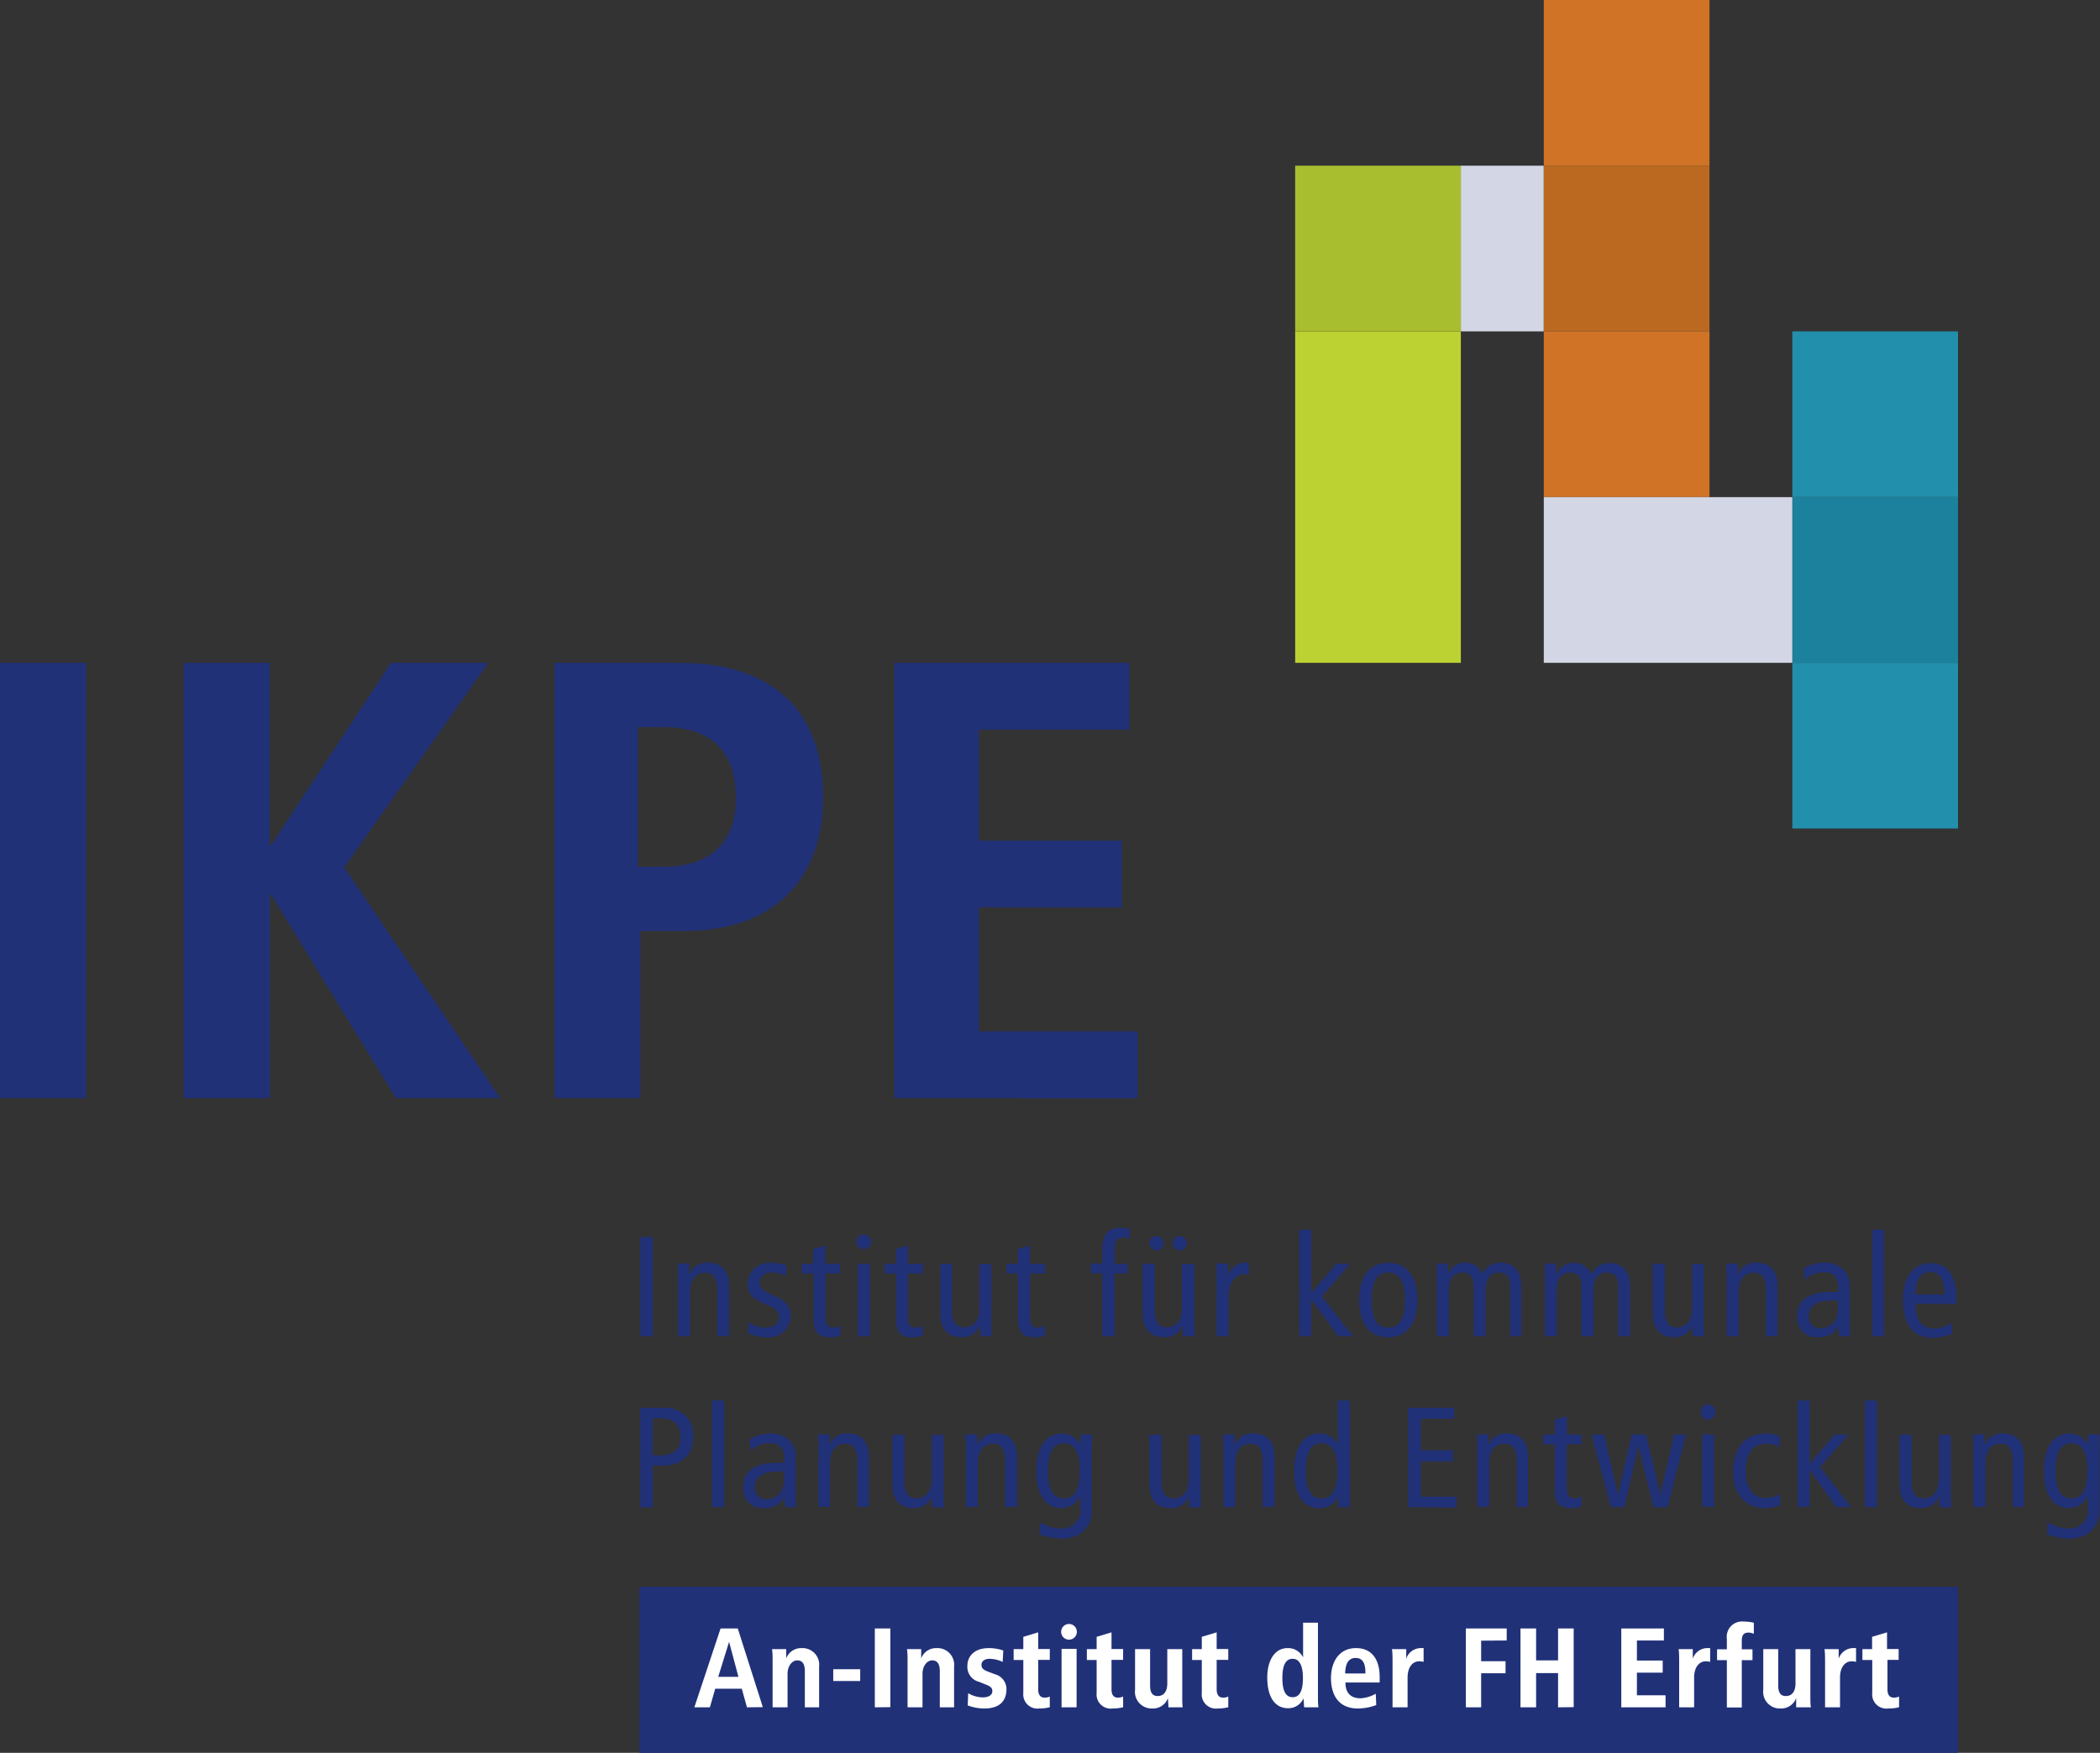 <svg id="Ebene_1" data-name="Ebene 1" xmlns="http://www.w3.org/2000/svg" viewBox="0 0 251.45 209.89"><rect x="0" y="0" width="251.45" height="209.89" fill="#333333" stroke="none"/><defs><style>.cls-1{fill:#213178;}.cls-2{fill:#bcd233;}.cls-3{fill:#a9be2e;}.cls-4{fill:#bb6820;}.cls-5{fill:#d07327;}.cls-6{fill:#1c819c;}.cls-7{fill:#228fac;}.cls-8{fill:#d3d6e4;}.cls-9{fill:#fff;}</style></defs><rect class="cls-1" x="76.56" y="190" width="157.89" height="19.89"/><path class="cls-1" d="M0,131.49V79.37H10.3v52.12Z"/><path class="cls-1" d="M47.41,131.49,32.48,107.15h-.15v24.34H22V79.37h10.3v21.88h.15L46.82,79.37H58.47L41.22,103.86l18.67,27.63Z"/><path class="cls-1" d="M81.84,111.48H76.68v20H66.38V79.37H81.31c11.73,0,17.25,6.27,17.25,16C98.56,105.73,92.29,111.48,81.84,111.48ZM79.3,87.06H76.38v16.73h3.07c5.82,0,8.66-3.14,8.66-8.14C88.11,89.6,84.82,87.06,79.3,87.06Z"/><path class="cls-1" d="M107.07,131.49V79.37h28.15v8h-18v13.29h17.1v8h-17.1V123.5h19v8Z"/><rect class="cls-2" x="155.08" y="39.68" width="19.84" height="39.69"/><rect class="cls-3" x="155.08" y="19.84" width="19.84" height="19.84"/><rect class="cls-4" x="184.85" y="19.84" width="19.84" height="19.84"/><rect class="cls-5" x="184.85" y="39.68" width="19.84" height="19.84"/><rect class="cls-6" x="214.61" y="59.53" width="19.84" height="19.84"/><rect class="cls-7" x="214.61" y="39.68" width="19.84" height="19.84"/><rect class="cls-7" x="214.61" y="79.37" width="19.84" height="19.84"/><rect class="cls-5" x="184.85" width="19.84" height="19.84"/><rect class="cls-8" x="174.92" y="19.84" width="9.92" height="19.84"/><rect class="cls-8" x="184.85" y="59.53" width="29.76" height="19.84"/><path class="cls-1" d="M76.66,160V148.13h1.5V160Z"/><path class="cls-1" d="M85.89,160v-5.6c0-1.38-.51-2-1.43-2-1.12,0-1.84.79-1.84,2.35V160H81.19v-6.81c0-.63,0-1.28-.07-1.88H82.5l.06,1.3h0a2.23,2.23,0,0,1,2.2-1.42c1.51,0,2.54.87,2.54,2.78v6Z"/><path class="cls-1" d="M91.91,160.14a5.26,5.26,0,0,1-2.35-.51l.08-1.3a3.9,3.9,0,0,0,2,.65c1.09,0,1.65-.56,1.65-1.22,0-2-3.76-1.21-3.76-4a2.56,2.56,0,0,1,2.79-2.54,5.2,5.2,0,0,1,1.84.31l-.07,1.23a4.1,4.1,0,0,0-1.7-.38c-.94,0-1.43.51-1.43,1.2,0,1.79,3.73,1.24,3.73,4A2.62,2.62,0,0,1,91.91,160.14Z"/><path class="cls-1" d="M99.43,160.14c-1.32,0-2-.53-2-2.06v-5.59H96v-1.16h1.38v-1.77l1.43-.42v2.19h1.78v1.16H98.85v5.13c0,1,.25,1.36.9,1.36a2,2,0,0,0,.88-.22v1.16A3.93,3.93,0,0,1,99.43,160.14Z"/><path class="cls-1" d="M103.41,149.58a.86.86,0,0,1-.87-.87.88.88,0,1,1,1.76,0A.86.86,0,0,1,103.41,149.58Zm-.7,10.44v-8.69h1.44V160Z"/><path class="cls-1" d="M109.29,160.14c-1.31,0-2-.53-2-2.06v-5.59H105.9v-1.16h1.38v-1.77l1.43-.42v2.19h1.79v1.16h-1.79v5.13c0,1,.26,1.36.91,1.36a2,2,0,0,0,.88-.22v1.16A4,4,0,0,1,109.29,160.14Z"/><path class="cls-1" d="M117.39,160l-.06-1.29h0a2.23,2.23,0,0,1-2.2,1.41c-1.52,0-2.54-.87-2.54-2.78v-6H114v5.61c0,1.38.51,2,1.43,2,1.13,0,1.84-.78,1.84-2.35v-5.23h1.43V158c0,.75,0,1.43.07,2Z"/><path class="cls-1" d="M123.9,160.14c-1.32,0-2-.53-2-2.06v-5.59h-1.38v-1.16h1.38v-1.77l1.43-.42v2.19h1.79v1.16h-1.79v5.13c0,1,.25,1.36.9,1.36a2.09,2.09,0,0,0,.89-.22v1.16A4,4,0,0,1,123.9,160.14Z"/><path class="cls-1" d="M134.48,148.2c-.8,0-1,.44-1,1.31v1.82H135v1.16h-1.57V160H132v-7.53h-1.38v-1.16H132v-1.94c0-1.41.65-2.35,2.16-2.35a4.48,4.48,0,0,1,1.13.14v1.22A1.44,1.44,0,0,0,134.48,148.2Z"/><path class="cls-1" d="M141.62,160l-.05-1.29h0a2.22,2.22,0,0,1-2.2,1.41c-1.51,0-2.54-.87-2.54-2.78v-6h1.43v5.61c0,1.38.52,2,1.44,2,1.12,0,1.83-.78,1.83-2.35v-5.23H143V158c0,.75,0,1.43.06,2Zm-3.14-10.29a.85.85,0,1,1,.84-.85A.86.86,0,0,1,138.48,149.73Zm2.78,0a.85.85,0,1,1,.85-.85A.85.85,0,0,1,141.26,149.73Z"/><path class="cls-1" d="M149,152.58c-1.11,0-1.9.95-1.9,2.84V160h-1.43v-6.81c0-.63,0-1.37-.06-1.88H147l.05,1.37h0a2.33,2.33,0,0,1,2.47-1.49v1.42A2.41,2.41,0,0,0,149,152.58Z"/><path class="cls-1" d="M160.23,160,157,155.59V160h-1.43V147.25H157v7.58l3-3.5h1.67l-3.41,3.89L162,160Z"/><path class="cls-1" d="M166.23,160.14c-2.3,0-3.5-1.74-3.5-4.46s1.2-4.47,3.5-4.47,3.49,1.74,3.49,4.47S168.52,160.14,166.23,160.14Zm0-7.77c-1.37,0-2,1.13-2,3.31s.63,3.3,2,3.3,2-1.12,2-3.3S167.59,152.37,166.23,152.37Z"/><path class="cls-1" d="M180.84,160v-6c0-1.11-.47-1.62-1.32-1.62-1.06,0-1.64.65-1.64,2.22V160h-1.43v-6c0-1.11-.48-1.62-1.33-1.62-1.06,0-1.64.65-1.64,2.22V160h-1.43v-6.74c0-.7,0-1.5-.06-1.95h1.38l0,1.3h0a2.21,2.21,0,0,1,2.15-1.42,2.19,2.19,0,0,1,2,1.37,2.3,2.3,0,0,1,2.11-1.37c1.5,0,2.52.87,2.52,2.78v6Z"/><path class="cls-1" d="M193.76,160v-6c0-1.11-.48-1.62-1.33-1.62-1.05,0-1.63.65-1.63,2.22V160h-1.43v-6c0-1.11-.48-1.62-1.33-1.62-1.06,0-1.64.65-1.64,2.22V160H185v-6.74c0-.7,0-1.5-.07-1.95h1.38l.05,1.3h0a2.27,2.27,0,0,1,4.19,0,2.29,2.29,0,0,1,2.11-1.37c1.5,0,2.52.87,2.52,2.78v6Z"/><path class="cls-1" d="M202.69,160l-.05-1.29h0a2.21,2.21,0,0,1-2.19,1.41c-1.52,0-2.54-.87-2.54-2.78v-6h1.43v5.61c0,1.38.51,2,1.43,2,1.13,0,1.84-.78,1.84-2.35v-5.23H204V158c0,.75,0,1.43.07,2Z"/><path class="cls-1" d="M211.45,160v-5.6c0-1.38-.51-2-1.43-2-1.12,0-1.84.79-1.84,2.35V160h-1.43v-6.81c0-.63,0-1.28-.07-1.88h1.38l.05,1.3h0a2.23,2.23,0,0,1,2.19-1.42c1.52,0,2.54.87,2.54,2.78v6Z"/><path class="cls-1" d="M220.21,160l-.08-1.17h0a2.63,2.63,0,0,1-2.43,1.29,2.31,2.31,0,0,1-2.51-2.5c0-1.69,1.11-2.93,4.09-2.93h.83v-.39a2.15,2.15,0,0,0-.32-1.4,1.77,1.77,0,0,0-1.45-.55,3.08,3.08,0,0,0-2.23.91l-.15-1.35a4.61,4.61,0,0,1,2.45-.72,3.31,3.31,0,0,1,2.32.82,2.69,2.69,0,0,1,.75,2.13v4.53a11.45,11.45,0,0,0,.07,1.33Zm-.14-4.26a9.66,9.66,0,0,0-1,0c-1.69,0-2.49.8-2.49,1.81a1.35,1.35,0,0,0,1.47,1.51,2.05,2.05,0,0,0,2-2.2Z"/><path class="cls-1" d="M224.15,160V147.25h1.43V160Z"/><path class="cls-1" d="M229.35,156.1c0,2,.78,3,2.36,3a3.72,3.72,0,0,0,2-.72l.06,1.3a5.89,5.89,0,0,1-2.43.51c-2.3,0-3.49-1.74-3.49-4.46s1.19-4.47,3.35-4.47c2,0,3.05,1.57,3.05,4.13v.76Zm1.77-3.8c-.92,0-1.74.69-1.77,2.71h3.47C232.82,153.21,232.26,152.3,231.12,152.3Z"/><path class="cls-1" d="M79.16,175.5h-1v5h-1.5V168.58h2.86a3.45,3.45,0,0,1,2.57.92A3.29,3.29,0,0,1,83,172C83,174.27,81.68,175.5,79.16,175.5ZM79,169.81h-.85v4.46H79c1.82,0,2.48-.85,2.48-2.18C81.46,170.46,80.54,169.81,79,169.81Z"/><path class="cls-1" d="M85.26,180.47V167.7H86.7v12.77Z"/><path class="cls-1" d="M94,180.47l-.08-1.17h0a2.61,2.61,0,0,1-2.43,1.29,2.32,2.32,0,0,1-2.51-2.5c0-1.69,1.11-2.93,4.09-2.93h.84v-.4a2.07,2.07,0,0,0-.33-1.39,1.77,1.77,0,0,0-1.45-.55,3.08,3.08,0,0,0-2.23.91l-.15-1.35a4.64,4.64,0,0,1,2.45-.72,3.31,3.31,0,0,1,2.32.82,2.65,2.65,0,0,1,.75,2.13v4.53a11.58,11.58,0,0,0,.07,1.33Zm-.13-4.26a10,10,0,0,0-1,0c-1.69,0-2.49.8-2.49,1.8a1.35,1.35,0,0,0,1.47,1.52,2.05,2.05,0,0,0,2-2.2Z"/><path class="cls-1" d="M102.66,180.47v-5.6c0-1.38-.51-2-1.43-2-1.12,0-1.84.78-1.84,2.35v5.23H98v-6.81c0-.63,0-1.28-.07-1.88h1.38l0,1.3h0a2.23,2.23,0,0,1,2.19-1.42c1.52,0,2.54.87,2.54,2.78v6Z"/><path class="cls-1" d="M111.59,180.47l0-1.29h0a2.23,2.23,0,0,1-2.19,1.41c-1.52,0-2.54-.87-2.54-2.78v-6h1.43v5.61c0,1.38.51,2,1.43,2,1.12,0,1.84-.79,1.84-2.36v-5.23h1.43v6.7c0,.75,0,1.43.07,2Z"/><path class="cls-1" d="M120.35,180.47v-5.6c0-1.38-.51-2-1.43-2-1.13,0-1.84.78-1.84,2.35v5.23h-1.43v-6.81c0-.63,0-1.28-.07-1.88H117l.05,1.3h0a2.23,2.23,0,0,1,2.19-1.42c1.52,0,2.54.87,2.54,2.78v6Z"/><path class="cls-1" d="M130.73,173.66v7.19c0,2.4-1.81,3.4-3.71,3.4a8.44,8.44,0,0,1-2.54-.52l.06-1.45a4.85,4.85,0,0,0,2.39.75,2.23,2.23,0,0,0,2.44-2.54v-1.36h0a2.55,2.55,0,0,1-2.28,1.46c-1.79,0-3-1.46-3-4.46s1.21-4.47,3.15-4.47a2.57,2.57,0,0,1,2.15,1.35h0l0-1.23h1.38C130.76,172.28,130.73,173,130.73,173.66Zm-3.34-.84c-1.31,0-1.91,1.13-1.91,3.31s.6,3.3,1.91,3.3,1.91-1.12,1.91-3.3S128.7,172.82,127.39,172.82Z"/><path class="cls-1" d="M142.44,180.47l-.06-1.29h0a2.25,2.25,0,0,1-2.2,1.41c-1.52,0-2.54-.87-2.54-2.78v-6h1.43v5.61c0,1.38.51,2,1.43,2,1.13,0,1.84-.79,1.84-2.36v-5.23h1.43v6.7c0,.75,0,1.43.07,2Z"/><path class="cls-1" d="M151.19,180.47v-5.6c0-1.38-.51-2-1.43-2-1.12,0-1.84.78-1.84,2.35v5.23h-1.43v-6.81c0-.63,0-1.28-.06-1.88h1.37l.06,1.3h0a2.23,2.23,0,0,1,2.2-1.42c1.51,0,2.54.87,2.54,2.78v6Z"/><path class="cls-1" d="M160.24,180.47l0-1.28h0a2.44,2.44,0,0,1-2.28,1.4c-1.79,0-3-1.46-3-4.46s1.21-4.47,3-4.47a2.41,2.41,0,0,1,2.22,1.26h0V167.7h1.43v11.17c0,.31,0,.92.07,1.6Zm-2-7.65c-1.31,0-1.9,1.13-1.9,3.31s.59,3.3,1.9,3.3,1.91-1.12,1.91-3.3S159.54,172.82,158.23,172.82Z"/><path class="cls-1" d="M168.6,180.47V168.58h5.53v1.3h-4v3.78h3.85V175h-3.85v4.23h4.26v1.29Z"/><path class="cls-1" d="M181.6,180.47v-5.6c0-1.38-.52-2-1.44-2-1.12,0-1.84.78-1.84,2.35v5.23h-1.43v-6.81c0-.63,0-1.28-.06-1.88h1.38l0,1.3h0a2.23,2.23,0,0,1,2.2-1.42c1.51,0,2.54.87,2.54,2.78v6Z"/><path class="cls-1" d="M188.17,180.59c-1.31,0-2-.53-2-2.06v-5.59h-1.37v-1.16h1.37V170l1.44-.42v2.19h1.78v1.16H187.6v5.13c0,1,.25,1.36.9,1.36a2,2,0,0,0,.88-.22v1.16A3.94,3.94,0,0,1,188.17,180.59Z"/><path class="cls-1" d="M199.67,180.47H198l-1.82-7.34h0l-1.67,7.34h-1.63l-2.3-8.69h1.5l1.65,7.26h0l1.66-7.26h1.7l1.72,7.26h0l1.64-7.26h1.43Z"/><path class="cls-1" d="M204.52,170a.86.86,0,0,1-.87-.87.88.88,0,1,1,1.75,0A.87.87,0,0,1,204.52,170Zm-.7,10.44v-8.69h1.43v8.69Z"/><path class="cls-1" d="M211.37,180.59c-2.59,0-3.85-1.92-3.85-4.38,0-2.81,1.46-4.55,3.88-4.55a4.1,4.1,0,0,1,1.72.35l-.07,1.29a3.2,3.2,0,0,0-1.65-.41c-1.4,0-2.38,1-2.38,3.32,0,2,.95,3.16,2.35,3.16a3.81,3.81,0,0,0,1.75-.46l.07,1.31A5.34,5.34,0,0,1,211.37,180.59Z"/><path class="cls-1" d="M219.87,180.47,216.68,176v4.43h-1.43V167.7h1.43v7.58l3-3.5h1.67l-3.41,3.89,3.71,4.8Z"/><path class="cls-1" d="M223.31,180.47V167.7h1.43v12.77Z"/><path class="cls-1" d="M232.24,180.47l-.05-1.29h0a2.23,2.23,0,0,1-2.19,1.41c-1.52,0-2.54-.87-2.54-2.78v-6h1.43v5.61c0,1.38.51,2,1.43,2,1.12,0,1.84-.79,1.84-2.36v-5.23h1.43v6.7c0,.75,0,1.43.07,2Z"/><path class="cls-1" d="M241,180.47v-5.6c0-1.38-.51-2-1.43-2-1.13,0-1.84.78-1.84,2.35v5.23H236.3v-6.81c0-.63,0-1.28-.07-1.88h1.38l0,1.3h0a2.23,2.23,0,0,1,2.19-1.42c1.52,0,2.54.87,2.54,2.78v6Z"/><path class="cls-1" d="M251.38,173.66v7.19c0,2.4-1.81,3.4-3.72,3.4a8.44,8.44,0,0,1-2.53-.52l.06-1.45a4.85,4.85,0,0,0,2.39.75,2.23,2.23,0,0,0,2.44-2.54v-1.36h0a2.55,2.55,0,0,1-2.28,1.46c-1.79,0-3-1.46-3-4.46s1.21-4.47,3.15-4.47A2.57,2.57,0,0,1,250,173h0l0-1.23h1.38C251.41,172.28,251.38,173,251.38,173.66Zm-3.34-.84c-1.31,0-1.91,1.13-1.91,3.31s.6,3.3,1.91,3.3,1.91-1.12,1.91-3.3S249.35,172.82,248,172.82Z"/><path class="cls-9" d="M89.44,204.44l-.62-2.23H85.64L85,204.44H83.14L86.28,195h2.06l3,9.42ZM87.3,196.6h0L86,200.79h2.42Z"/><path class="cls-9" d="M96.37,204.44v-4.33c0-.88-.31-1.29-.91-1.29s-1.16.64-1.16,1.62v4H92.51v-5.51c0-.51,0-1.05-.07-1.46h1.7c0,.15,0,.91,0,1.11h0a1.91,1.91,0,0,1,1.86-1.23,2,2,0,0,1,2.08,2.23v4.86Z"/><path class="cls-9" d="M99.77,201.29v-1.41H103v1.41Z"/><path class="cls-9" d="M104.75,204.44V195h1.86v9.42Z"/><path class="cls-9" d="M112.53,204.44v-4.33c0-.88-.31-1.29-.91-1.29s-1.16.64-1.16,1.62v4h-1.79v-5.51c0-.51,0-1.05-.07-1.46h1.7c0,.15,0,.91,0,1.11h0a1.91,1.91,0,0,1,1.86-1.23,2,2,0,0,1,2.08,2.23v4.86Z"/><path class="cls-9" d="M117.87,204.58a5.59,5.59,0,0,1-2-.37l.06-1.46a3.48,3.48,0,0,0,1.74.5c.75,0,1.15-.31,1.15-.73s-.22-.59-.84-.83l-.74-.3a1.84,1.84,0,0,1-1.41-1.88c0-1.2.84-2.16,2.58-2.16a5.1,5.1,0,0,1,1.72.29l-.07,1.36a4,4,0,0,0-1.54-.37c-.61,0-1,.27-1,.73s.31.64,1,.89l.61.23a1.84,1.84,0,0,1,1.38,1.87C120.48,203.67,119.7,204.58,117.87,204.58Z"/><path class="cls-9" d="M124.45,204.58a1.7,1.7,0,0,1-1.92-1.87v-3.94h-1.16v-1.3h1.16V196l1.78-.54v2h1.39v1.3h-1.39v3.52c0,.69.29,1,.76,1a1.41,1.41,0,0,0,.63-.13l0,1.28A5,5,0,0,1,124.45,204.58Z"/><path class="cls-9" d="M128,196.34a.94.94,0,1,1,0-1.88.94.94,0,1,1,0,1.88Zm-.89,8.1v-7h1.8v7Z"/><path class="cls-9" d="M133.22,204.58a1.69,1.69,0,0,1-1.91-1.87v-3.94h-1.17v-1.3h1.17V196l1.78-.54v2h1.39v1.3h-1.39v3.52c0,.69.28,1,.75,1a1.45,1.45,0,0,0,.64-.13l0,1.28A5,5,0,0,1,133.22,204.58Z"/><path class="cls-9" d="M139.91,204.44c0-.15-.06-.9-.06-1.11h0a1.9,1.9,0,0,1-1.86,1.25,2,2,0,0,1-2.08-2.25v-4.86h1.8v4.34c0,.89.29,1.28.9,1.28.8,0,1.16-.62,1.16-1.51v-4.11h1.79v5.65c0,.48,0,1,.06,1.32Z"/><path class="cls-9" d="M145.82,204.58a1.7,1.7,0,0,1-1.92-1.87v-3.94h-1.16v-1.3h1.16V196l1.78-.54v2h1.39v1.3h-1.39v3.52c0,.69.29,1,.76,1a1.41,1.41,0,0,0,.63-.13l0,1.28A5,5,0,0,1,145.82,204.58Z"/><path class="cls-9" d="M156.15,204.44c0-.19-.06-.88-.06-1.08h0a2,2,0,0,1-1.84,1.19c-1.65,0-2.51-1.42-2.51-3.67,0-2,.85-3.53,2.44-3.53a2,2,0,0,1,1.85,1.11h0c0-.15,0-1.12,0-1.39v-2.76h1.78v8.88c0,.41,0,.83.06,1.25Zm-1.37-5.81c-.88,0-1.23.86-1.23,2.3s.35,2.3,1.23,2.3,1.23-.86,1.23-2.3S155.61,198.63,154.78,198.63Z"/><path class="cls-9" d="M161.1,201.47c0,1.35.73,1.89,1.81,1.89a4.16,4.16,0,0,0,1.82-.55l.06,1.36a6.34,6.34,0,0,1-2.2.41c-2.34,0-3.22-1.65-3.22-3.64s1-3.59,3-3.59,2.83,1.5,2.83,3.47v.65Zm2.39-1.2c0-1.19-.38-1.74-1.17-1.74s-1.23.58-1.25,1.86h2.42Z"/><path class="cls-9" d="M169.94,198.93c-.82,0-1.4.73-1.4,1.95v3.56h-1.8v-5.2c0-.75,0-1.36-.07-1.77h1.71c0,.15,0,.94,0,1.14h0a1.86,1.86,0,0,1,1.88-1.26.71.71,0,0,1,.2,0V199A2.18,2.18,0,0,0,169.94,198.93Z"/><path class="cls-9" d="M177.35,196.46v2.46h2.92v1.44h-2.92v4.08h-1.83V195h4.89v1.44Z"/><path class="cls-9" d="M186.56,204.44v-4.1h-2.63v4.1h-1.87V195h1.87v3.82h2.63V195h1.87v9.42Z"/><path class="cls-9" d="M194.13,204.44V195h5.1v1.44H196v2.4h3.09v1.45H196V203h3.43v1.44Z"/><path class="cls-9" d="M204.26,198.93c-.82,0-1.41.73-1.41,1.95v3.56h-1.79v-5.2c0-.75,0-1.36-.07-1.77h1.7c0,.15,0,.94,0,1.14h0a1.86,1.86,0,0,1,1.88-1.26.75.75,0,0,1,.2,0V199A2.18,2.18,0,0,0,204.26,198.93Z"/><path class="cls-9" d="M210,195.64a1.62,1.62,0,0,0-.63-.15c-.6,0-.81.32-.81,1v1h1.28v1.3h-1.28v5.67h-1.79v-5.67h-1.17v-1.3h1.17v-1.25a1.83,1.83,0,0,1,2-2.07,5.7,5.7,0,0,1,1.23.14Z"/><path class="cls-9" d="M215.07,204.44c0-.15,0-.9,0-1.11h0a1.9,1.9,0,0,1-1.86,1.25,2,2,0,0,1-2.08-2.25v-4.86h1.79v4.34c0,.89.3,1.28.91,1.28.8,0,1.16-.62,1.16-1.51v-4.11h1.78v5.65c0,.48,0,1,.07,1.32Z"/><path class="cls-9" d="M221.73,198.93c-.83,0-1.41.73-1.41,1.95v3.56h-1.79v-5.2c0-.75,0-1.36-.07-1.77h1.7c0,.15,0,.94,0,1.14h0a1.86,1.86,0,0,1,1.88-1.26.75.75,0,0,1,.2,0V199A2.24,2.24,0,0,0,221.73,198.93Z"/><path class="cls-9" d="M226.1,204.58a1.7,1.7,0,0,1-1.92-1.87v-3.94H223v-1.3h1.16V196l1.79-.54v2h1.39v1.3H226v3.52c0,.69.28,1,.75,1a1.45,1.45,0,0,0,.64-.13l0,1.28A5,5,0,0,1,226.1,204.58Z"/></svg>